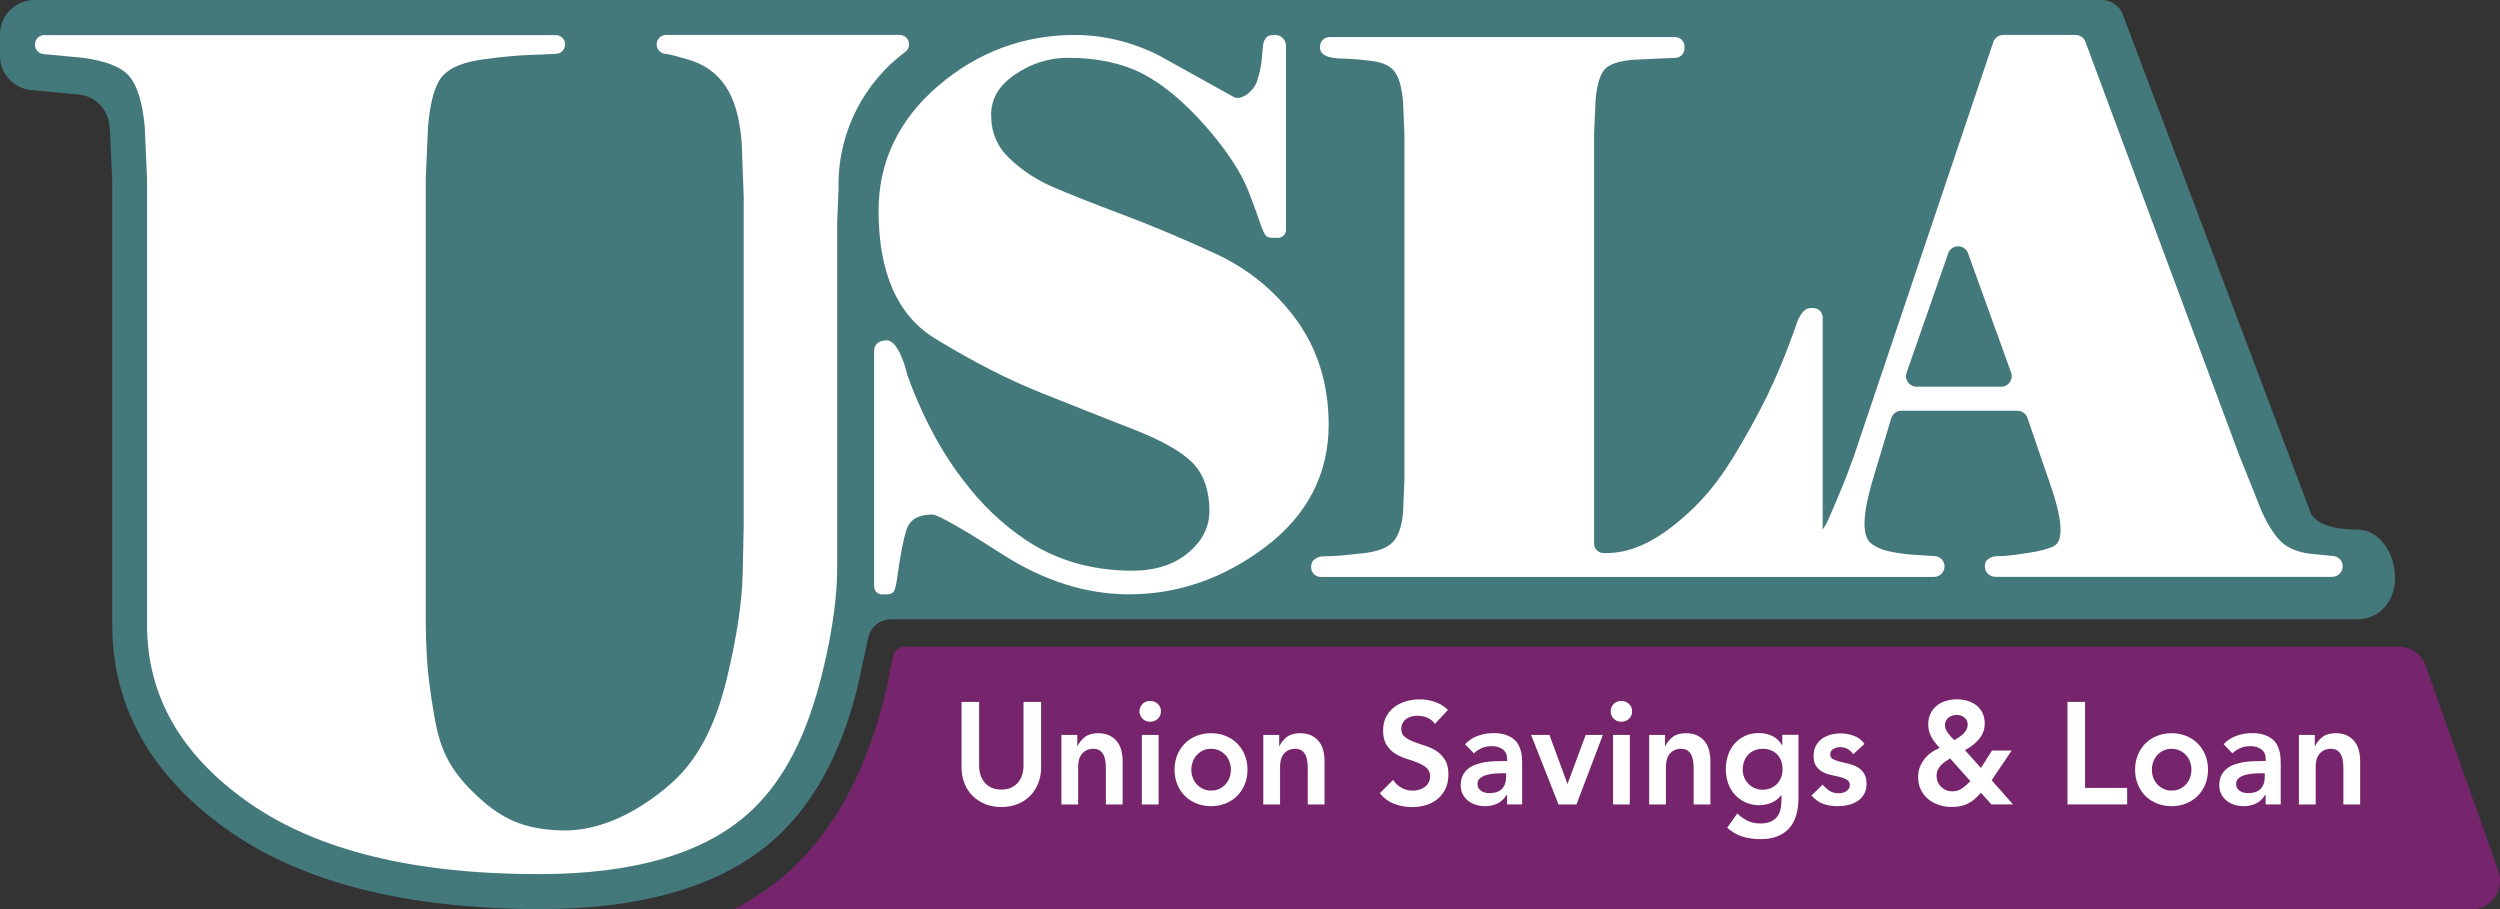 <?xml version="1.0" encoding="UTF-8"?>
<svg width="143px" height="52px" viewBox="0 0 143 52" version="1.1" xmlns="http://www.w3.org/2000/svg" xmlns:xlink="http://www.w3.org/1999/xlink">
    <rect x="0" y="0" width="143" height="52" fill="#333333" stroke="none"/>
    <title>USLA-Logo-RGB</title>
    <g id="Navigation-" stroke="none" stroke-width="1" fill="none" fill-rule="evenodd">
        <g id="Navigation-Copy" transform="translate(-168, -88)" fill-rule="nonzero">
            <g id="USLA-Logo-RGB" transform="translate(168, 88)">
                <path d="M134.867,30.289 L134.646,30.285 L134.615,30.282 C132.25,30.239 132.118,29.197 132.118,29.197 L121.421,0.822 C121.235,0.328 120.759,0 120.229,0 L56.81,0 L35.575,0 L34.479,0 L3.736,0 L1.971,0 C0.883,0 0,0.88 0,1.964 L0,3.195 C0,4.21 0.774,5.055 1.785,5.152 L4.564,5.414 C4.572,5.414 4.584,5.418 4.592,5.418 C5.455,5.534 6.132,6.221 6.249,7.077 C6.264,7.189 6.276,7.309 6.291,7.44 L6.419,10.315 L6.419,35.719 C6.419,40.462 8.68,44.444 13.136,47.554 C17.364,50.503 23.345,52 30.918,52 C36.868,52 41.394,50.634 44.367,47.94 C46.516,45.992 48.072,43.155 49.013,39.466 C49.013,39.466 49.416,37.602 49.652,36.518 C49.888,35.433 50.922,35.422 50.922,35.422 L51.088,35.422 L53.121,35.422 L134.832,35.422 C136.152,35.422 137,34.357 137,33.041 C137,31.736 136.164,30.312 134.867,30.289 Z" id="Path" fill="#44797C"></path>
                <path d="M137.276,37 L51.708,37 C51.41,37 51.15,37.219 51.085,37.526 L50.635,39.692 C49.598,43.954 47.836,47.285 45.4,49.596 C44.409,50.535 43.274,51.336 42,52 L141.439,52 C142.523,52 143.278,50.871 142.902,49.806 L138.743,38.073 C138.519,37.429 137.934,37 137.276,37 Z" id="Path" fill="#76256D"></path>
                <path d="M133.462,31.803 L132.06,31.666 C131.387,31.563 130.865,31.342 130.499,31.003 C130.119,30.649 129.735,30.054 129.366,29.242 L128.067,25.999 L119.284,2.389 C119.195,2.152 118.972,2 118.719,2 L114.588,2 C114.331,2 114.1,2.164 114.016,2.408 L106.07,26.007 C105.877,26.571 105.639,27.207 105.332,27.95 C105.059,28.621 104.79,29.246 104.536,29.814 C104.46,29.985 104.36,30.145 104.256,30.294 L104.256,18.152 C104.256,17.858 104.014,17.618 103.718,17.618 L103.564,17.618 C103.48,17.626 103.372,17.649 103.276,17.713 C103.088,17.843 103.007,18.003 102.877,18.224 C102.873,18.228 102.869,18.232 102.865,18.236 C102.154,20.294 101.416,22.119 100.341,24.07 C99.203,26.132 98.235,27.817 96.602,29.311 C94.992,30.79 93.497,31.636 91.883,31.636 L91.741,31.636 C91.438,31.647 91.184,31.403 91.184,31.102 L91.184,7.595 L91.269,5.689 C91.365,4.63 91.607,4.165 91.791,3.963 C92.053,3.677 92.575,3.498 93.344,3.422 L95.841,3.307 C96.129,3.296 96.352,3.06 96.352,2.774 L96.352,2.656 C96.352,2.362 96.11,2.122 95.814,2.122 L76.045,2.122 C75.749,2.122 75.507,2.362 75.507,2.656 L75.507,2.758 C75.511,2.831 75.538,2.991 75.688,3.098 C75.891,3.242 76.022,3.284 76.487,3.338 C76.645,3.345 76.798,3.353 76.971,3.357 C77.401,3.372 77.928,3.418 78.539,3.498 C79.088,3.574 79.492,3.761 79.742,4.058 C79.999,4.359 80.168,4.935 80.253,5.765 L80.333,7.663 L80.333,27.443 L80.253,29.357 C80.172,30.149 79.972,30.709 79.653,31.026 C79.338,31.342 78.789,31.552 78.02,31.639 C77.217,31.735 76.602,31.792 76.191,31.807 C76.045,31.811 75.918,31.815 75.799,31.819 C75.799,31.819 75.795,31.819 75.795,31.819 C75.48,31.826 75.384,31.849 75.177,32.005 C75.027,32.116 75.004,32.299 75,32.398 L75,32.466 C75,32.76 75.242,33 75.538,33 L100.321,33 L103.71,33 L110.623,33 C110.953,33 111.226,32.733 111.226,32.402 L111.226,32.402 C111.226,32.085 110.98,31.826 110.661,31.807 L109.601,31.742 C109.12,31.716 108.636,31.655 108.164,31.559 C107.695,31.468 107.326,31.315 107.034,31.087 C106.777,30.889 106.65,30.507 106.65,29.951 C106.65,29.395 106.788,28.621 107.061,27.649 L108.179,23.922 C108.256,23.67 108.49,23.495 108.755,23.495 L115.399,23.495 C115.656,23.495 115.887,23.659 115.968,23.899 L117.286,27.741 C117.67,28.85 117.862,29.703 117.862,30.283 C117.862,30.767 117.75,31.079 117.524,31.209 C117.243,31.373 116.767,31.51 116.102,31.613 C115.395,31.723 114.926,31.784 114.68,31.799 C114.592,31.803 114.488,31.803 114.392,31.807 C114.369,31.807 114.346,31.811 114.323,31.811 C114.008,31.819 113.912,31.841 113.704,31.998 C113.566,32.101 113.535,32.261 113.531,32.364 L113.531,32.398 C113.531,32.726 113.8,32.996 114.135,32.996 L133.397,32.996 C133.727,32.996 134,32.729 134,32.398 L134,32.386 C134.004,32.089 133.769,31.834 133.462,31.803 Z M114.469,22.119 L109.624,22.119 C109.209,22.119 108.921,21.715 109.055,21.326 L111.437,14.493 C111.622,13.959 112.383,13.956 112.571,14.485 L115.038,21.319 C115.176,21.711 114.884,22.119 114.469,22.119 Z" id="Shape" fill="#FFFFFF"></path>
                <g id="Group" transform="translate(55, 40)" fill="#FFFFFF">
                    <path d="M4.555,3.861 C4.555,4.215 4.497,4.533 4.38,4.819 C4.264,5.104 4.104,5.345 3.903,5.542 C3.701,5.74 3.46,5.896 3.184,6.001 C2.908,6.11 2.606,6.162 2.279,6.162 C1.953,6.162 1.654,6.11 1.375,6.001 C1.099,5.892 0.854,5.74 0.652,5.542 C0.447,5.345 0.287,5.104 0.171,4.819 C0.054,4.533 0,4.215 0,3.861 L0,0.149 L1.006,0.149 L1.006,3.825 C1.006,3.97 1.025,4.119 1.068,4.276 C1.111,4.432 1.18,4.577 1.281,4.71 C1.379,4.843 1.511,4.951 1.674,5.036 C1.837,5.12 2.039,5.164 2.276,5.164 C2.516,5.164 2.718,5.12 2.877,5.036 C3.04,4.951 3.169,4.843 3.27,4.71 C3.367,4.577 3.44,4.432 3.483,4.276 C3.526,4.119 3.545,3.97 3.545,3.825 L3.545,0.149 L4.551,0.149 L4.551,3.861 L4.555,3.861 Z" id="Path"></path>
                    <path d="M5.708,2.039 L6.621,2.039 L6.621,2.679 L6.636,2.679 C6.726,2.482 6.865,2.309 7.052,2.16 C7.238,2.015 7.491,1.939 7.813,1.939 C8.069,1.939 8.287,1.983 8.465,2.071 C8.644,2.16 8.787,2.277 8.9,2.421 C9.013,2.566 9.09,2.731 9.141,2.92 C9.187,3.109 9.215,3.302 9.215,3.507 L9.215,6.017 L8.256,6.017 L8.256,4.002 C8.256,3.893 8.252,3.769 8.24,3.632 C8.228,3.495 8.201,3.371 8.155,3.25 C8.108,3.129 8.038,3.033 7.941,2.952 C7.844,2.872 7.716,2.832 7.549,2.832 C7.39,2.832 7.254,2.86 7.145,2.916 C7.036,2.972 6.943,3.045 6.873,3.141 C6.799,3.234 6.749,3.342 6.718,3.463 C6.687,3.584 6.671,3.712 6.671,3.845 L6.671,6.017 L5.712,6.017 L5.712,2.039 L5.708,2.039 Z" id="Path"></path>
                    <path d="M10.178,0.688 C10.178,0.527 10.236,0.39 10.349,0.269 C10.465,0.149 10.609,0.093 10.783,0.093 C10.958,0.093 11.106,0.149 11.226,0.261 C11.346,0.374 11.405,0.515 11.405,0.688 C11.405,0.861 11.346,1.002 11.226,1.114 C11.106,1.227 10.958,1.283 10.783,1.283 C10.609,1.283 10.461,1.223 10.349,1.106 C10.236,0.985 10.178,0.849 10.178,0.688 Z M10.314,2.039 L11.273,2.039 L11.273,6.017 L10.314,6.017 L10.314,2.039 Z" id="Shape"></path>
                    <path d="M12.185,4.026 C12.185,3.712 12.24,3.427 12.348,3.169 C12.457,2.912 12.605,2.695 12.791,2.51 C12.977,2.329 13.199,2.188 13.455,2.087 C13.711,1.987 13.983,1.939 14.27,1.939 C14.558,1.939 14.83,1.987 15.086,2.087 C15.342,2.188 15.564,2.329 15.75,2.51 C15.936,2.691 16.084,2.912 16.193,3.169 C16.301,3.427 16.356,3.712 16.356,4.026 C16.356,4.34 16.301,4.625 16.193,4.883 C16.084,5.14 15.936,5.357 15.75,5.542 C15.564,5.723 15.342,5.864 15.086,5.965 C14.83,6.065 14.558,6.114 14.27,6.114 C13.983,6.114 13.711,6.065 13.455,5.965 C13.199,5.864 12.977,5.723 12.791,5.542 C12.605,5.361 12.457,5.14 12.348,4.883 C12.24,4.625 12.185,4.34 12.185,4.026 Z M13.144,4.026 C13.144,4.179 13.172,4.328 13.222,4.473 C13.272,4.617 13.346,4.742 13.447,4.855 C13.544,4.963 13.665,5.052 13.804,5.12 C13.944,5.185 14.1,5.221 14.274,5.221 C14.449,5.221 14.608,5.189 14.748,5.12 C14.888,5.056 15.004,4.967 15.105,4.855 C15.202,4.742 15.28,4.617 15.331,4.473 C15.381,4.328 15.408,4.179 15.408,4.026 C15.408,3.873 15.385,3.724 15.331,3.58 C15.28,3.435 15.206,3.31 15.105,3.198 C15.008,3.089 14.888,3.001 14.748,2.932 C14.608,2.868 14.453,2.832 14.274,2.832 C14.096,2.832 13.94,2.864 13.804,2.932 C13.665,2.996 13.548,3.085 13.447,3.198 C13.35,3.31 13.272,3.435 13.222,3.58 C13.172,3.72 13.144,3.869 13.144,4.026 Z" id="Shape"></path>
                    <path d="M17.257,2.039 L18.169,2.039 L18.169,2.679 L18.185,2.679 C18.274,2.482 18.414,2.309 18.6,2.16 C18.787,2.015 19.039,1.939 19.361,1.939 C19.618,1.939 19.835,1.983 20.014,2.071 C20.192,2.16 20.336,2.277 20.449,2.421 C20.561,2.566 20.639,2.731 20.689,2.92 C20.736,3.109 20.763,3.302 20.763,3.507 L20.763,6.017 L19.804,6.017 L19.804,4.002 C19.804,3.893 19.8,3.769 19.788,3.632 C19.777,3.495 19.75,3.371 19.703,3.25 C19.656,3.129 19.586,3.033 19.489,2.952 C19.392,2.872 19.264,2.832 19.097,2.832 C18.938,2.832 18.802,2.86 18.693,2.916 C18.585,2.972 18.491,3.045 18.422,3.141 C18.348,3.234 18.297,3.342 18.266,3.463 C18.235,3.584 18.22,3.712 18.22,3.845 L18.22,6.017 L17.26,6.017 L17.26,2.039 L17.257,2.039 Z" id="Path"></path>
                    <path d="M27.077,1.408 C26.968,1.247 26.828,1.13 26.65,1.054 C26.471,0.981 26.285,0.941 26.087,0.941 C25.97,0.941 25.858,0.953 25.745,0.981 C25.636,1.01 25.535,1.054 25.45,1.114 C25.361,1.174 25.291,1.255 25.236,1.351 C25.182,1.448 25.155,1.565 25.155,1.697 C25.155,1.894 25.221,2.047 25.357,2.152 C25.489,2.256 25.656,2.349 25.854,2.425 C26.052,2.502 26.265,2.578 26.502,2.651 C26.735,2.723 26.953,2.824 27.151,2.948 C27.349,3.077 27.512,3.242 27.648,3.455 C27.78,3.664 27.85,3.942 27.85,4.292 C27.85,4.605 27.795,4.883 27.683,5.116 C27.57,5.349 27.419,5.547 27.232,5.699 C27.042,5.856 26.825,5.969 26.572,6.049 C26.32,6.126 26.056,6.166 25.78,6.166 C25.427,6.166 25.089,6.106 24.763,5.985 C24.436,5.864 24.157,5.659 23.924,5.374 L24.685,4.613 C24.809,4.806 24.968,4.955 25.17,5.064 C25.372,5.172 25.582,5.225 25.807,5.225 C25.924,5.225 26.04,5.209 26.161,5.176 C26.277,5.144 26.386,5.092 26.479,5.028 C26.576,4.963 26.654,4.879 26.712,4.774 C26.77,4.674 26.801,4.553 26.801,4.42 C26.801,4.203 26.735,4.038 26.603,3.926 C26.471,3.809 26.304,3.712 26.106,3.632 C25.908,3.552 25.695,3.475 25.458,3.403 C25.225,3.33 25.007,3.234 24.809,3.109 C24.611,2.984 24.448,2.82 24.312,2.61 C24.18,2.405 24.114,2.128 24.114,1.778 C24.114,1.476 24.172,1.211 24.293,0.989 C24.413,0.768 24.568,0.583 24.763,0.438 C24.957,0.294 25.178,0.185 25.431,0.113 C25.679,0.04 25.935,0.004 26.199,0.004 C26.498,0.004 26.786,0.052 27.065,0.145 C27.345,0.237 27.597,0.394 27.823,0.607 L27.077,1.408 Z" id="Path"></path>
                    <path d="M31.205,5.466 L31.181,5.466 C31.042,5.691 30.867,5.856 30.653,5.961 C30.44,6.061 30.207,6.114 29.95,6.114 C29.776,6.114 29.601,6.089 29.434,6.037 C29.267,5.989 29.116,5.913 28.987,5.812 C28.855,5.711 28.751,5.587 28.673,5.438 C28.591,5.289 28.553,5.116 28.553,4.915 C28.553,4.698 28.591,4.517 28.665,4.364 C28.739,4.211 28.84,4.086 28.964,3.982 C29.088,3.881 29.236,3.797 29.399,3.737 C29.566,3.676 29.737,3.632 29.916,3.6 C30.094,3.568 30.273,3.552 30.455,3.543 C30.638,3.535 30.809,3.531 30.968,3.531 L31.209,3.531 L31.209,3.423 C31.209,3.173 31.127,2.988 30.96,2.864 C30.793,2.739 30.583,2.679 30.327,2.679 C30.125,2.679 29.935,2.715 29.76,2.791 C29.585,2.868 29.43,2.968 29.306,3.093 L28.801,2.57 C29.015,2.345 29.263,2.18 29.551,2.083 C29.834,1.983 30.129,1.935 30.432,1.935 C30.704,1.935 30.933,1.967 31.119,2.031 C31.306,2.096 31.461,2.176 31.581,2.277 C31.706,2.377 31.799,2.49 31.865,2.622 C31.931,2.755 31.981,2.884 32.009,3.017 C32.04,3.149 32.055,3.278 32.059,3.403 C32.063,3.527 32.067,3.636 32.067,3.729 L32.067,6.013 L31.205,6.013 L31.205,5.466 Z M31.146,4.231 L30.948,4.231 C30.816,4.231 30.665,4.235 30.502,4.247 C30.335,4.259 30.18,4.284 30.036,4.328 C29.888,4.368 29.764,4.428 29.663,4.509 C29.562,4.589 29.512,4.702 29.512,4.843 C29.512,4.935 29.531,5.016 29.57,5.08 C29.609,5.144 29.663,5.197 29.725,5.241 C29.787,5.285 29.861,5.317 29.943,5.337 C30.024,5.357 30.102,5.366 30.183,5.366 C30.514,5.366 30.758,5.285 30.914,5.12 C31.073,4.955 31.15,4.734 31.15,4.452 L31.15,4.231 L31.146,4.231 Z" id="Shape"></path>
                    <polygon id="Path" points="32.579 2.039 33.628 2.039 34.653 4.823 34.668 4.823 35.701 2.039 36.684 2.039 35.173 6.017 34.148 6.017"></polygon>
                    <path d="M37.13,0.688 C37.13,0.527 37.189,0.39 37.301,0.269 C37.418,0.149 37.561,0.093 37.736,0.093 C37.911,0.093 38.058,0.149 38.179,0.261 C38.299,0.374 38.357,0.515 38.357,0.688 C38.357,0.861 38.299,1.002 38.179,1.114 C38.058,1.227 37.911,1.283 37.736,1.283 C37.561,1.283 37.414,1.223 37.301,1.106 C37.185,0.985 37.13,0.849 37.13,0.688 Z M37.266,2.039 L38.225,2.039 L38.225,6.017 L37.266,6.017 L37.266,2.039 Z" id="Shape"></path>
                    <path d="M39.328,2.039 L40.241,2.039 L40.241,2.679 L40.256,2.679 C40.346,2.482 40.485,2.309 40.672,2.16 C40.858,2.015 41.111,1.939 41.433,1.939 C41.689,1.939 41.907,1.983 42.085,2.071 C42.264,2.16 42.408,2.277 42.52,2.421 C42.633,2.566 42.71,2.731 42.761,2.92 C42.807,3.109 42.835,3.302 42.835,3.507 L42.835,6.017 L41.876,6.017 L41.876,4.002 C41.876,3.893 41.872,3.769 41.86,3.632 C41.848,3.495 41.821,3.371 41.775,3.25 C41.728,3.129 41.658,3.033 41.561,2.952 C41.464,2.872 41.336,2.832 41.169,2.832 C41.01,2.832 40.874,2.86 40.765,2.916 C40.656,2.972 40.563,3.045 40.493,3.141 C40.419,3.234 40.369,3.342 40.338,3.463 C40.307,3.584 40.291,3.712 40.291,3.845 L40.291,6.017 L39.332,6.017 L39.332,2.039 L39.328,2.039 Z" id="Path"></path>
                    <path d="M47.871,2.039 L47.871,5.659 C47.871,6.017 47.828,6.343 47.743,6.632 C47.658,6.922 47.525,7.167 47.347,7.369 C47.168,7.57 46.943,7.726 46.671,7.835 C46.399,7.944 46.077,8 45.704,8 C45.347,8 45.009,7.952 44.687,7.859 C44.369,7.767 44.07,7.594 43.798,7.344 L44.372,6.532 C44.563,6.713 44.765,6.854 44.97,6.954 C45.18,7.055 45.417,7.103 45.689,7.103 C45.918,7.103 46.112,7.071 46.267,7.003 C46.423,6.938 46.551,6.846 46.644,6.729 C46.737,6.612 46.803,6.476 46.842,6.311 C46.881,6.146 46.9,5.969 46.9,5.768 L46.9,5.478 L46.885,5.478 C46.745,5.671 46.562,5.816 46.333,5.913 C46.104,6.009 45.871,6.057 45.631,6.057 C45.343,6.057 45.083,6.005 44.846,5.896 C44.613,5.788 44.411,5.643 44.24,5.462 C44.073,5.281 43.945,5.064 43.852,4.814 C43.763,4.565 43.716,4.3 43.716,4.018 C43.716,3.724 43.759,3.451 43.844,3.198 C43.93,2.944 44.054,2.723 44.221,2.534 C44.388,2.345 44.586,2.2 44.815,2.092 C45.048,1.983 45.312,1.931 45.611,1.931 C45.883,1.931 46.135,1.987 46.372,2.096 C46.605,2.208 46.792,2.381 46.931,2.626 L46.947,2.626 L46.947,2.031 L47.871,2.031 L47.871,2.039 Z M45.821,2.832 C45.65,2.832 45.495,2.86 45.359,2.92 C45.219,2.976 45.102,3.057 45.001,3.161 C44.904,3.262 44.827,3.387 44.768,3.535 C44.714,3.68 44.683,3.845 44.683,4.018 C44.683,4.179 44.71,4.328 44.768,4.465 C44.823,4.601 44.904,4.726 45.005,4.831 C45.106,4.935 45.227,5.02 45.366,5.08 C45.506,5.14 45.654,5.172 45.813,5.172 C45.988,5.172 46.147,5.144 46.291,5.08 C46.43,5.02 46.551,4.939 46.652,4.835 C46.749,4.734 46.827,4.609 46.881,4.465 C46.935,4.32 46.962,4.167 46.962,4.002 C46.962,3.656 46.861,3.375 46.66,3.157 C46.45,2.94 46.174,2.832 45.821,2.832 Z" id="Shape"></path>
                    <path d="M51.005,3.141 C50.818,2.872 50.566,2.735 50.251,2.735 C50.123,2.735 49.999,2.767 49.875,2.836 C49.751,2.9 49.692,3.009 49.692,3.157 C49.692,3.278 49.743,3.367 49.844,3.423 C49.945,3.479 50.073,3.523 50.228,3.564 C50.383,3.604 50.55,3.644 50.729,3.684 C50.908,3.724 51.075,3.789 51.23,3.873 C51.385,3.958 51.513,4.074 51.614,4.227 C51.715,4.38 51.766,4.581 51.766,4.839 C51.766,5.076 51.715,5.277 51.618,5.438 C51.517,5.599 51.393,5.732 51.234,5.832 C51.075,5.933 50.9,6.005 50.702,6.049 C50.504,6.094 50.306,6.114 50.112,6.114 C49.813,6.114 49.537,6.069 49.288,5.981 C49.036,5.892 48.815,5.732 48.617,5.502 L49.257,4.883 C49.382,5.028 49.514,5.144 49.653,5.237 C49.793,5.329 49.968,5.374 50.17,5.374 C50.24,5.374 50.31,5.366 50.387,5.349 C50.461,5.333 50.531,5.305 50.597,5.265 C50.663,5.225 50.714,5.176 50.752,5.12 C50.791,5.064 50.811,4.995 50.811,4.919 C50.811,4.782 50.76,4.678 50.659,4.613 C50.558,4.549 50.43,4.493 50.275,4.452 C50.119,4.412 49.952,4.372 49.774,4.336 C49.595,4.3 49.428,4.243 49.273,4.163 C49.118,4.082 48.989,3.97 48.888,3.829 C48.787,3.684 48.737,3.487 48.737,3.234 C48.737,3.013 48.78,2.82 48.869,2.659 C48.958,2.498 49.075,2.361 49.219,2.256 C49.362,2.152 49.529,2.075 49.716,2.023 C49.902,1.975 50.092,1.951 50.282,1.951 C50.539,1.951 50.791,1.995 51.044,2.087 C51.292,2.18 51.498,2.333 51.649,2.554 L51.005,3.141 Z" id="Path"></path>
                    <path d="M58.922,4.629 L60.146,6.013 L58.907,6.013 L58.305,5.341 C58.076,5.623 57.831,5.828 57.571,5.961 C57.311,6.094 56.996,6.158 56.635,6.158 C56.383,6.158 56.142,6.122 55.913,6.045 C55.68,5.973 55.478,5.86 55.299,5.715 C55.125,5.571 54.981,5.39 54.876,5.176 C54.767,4.963 54.717,4.718 54.717,4.436 C54.717,4.239 54.748,4.054 54.814,3.885 C54.876,3.716 54.966,3.564 55.074,3.423 C55.183,3.282 55.311,3.157 55.463,3.049 C55.61,2.94 55.773,2.856 55.944,2.787 C55.855,2.683 55.769,2.582 55.692,2.482 C55.614,2.381 55.548,2.281 55.486,2.176 C55.428,2.071 55.381,1.959 55.346,1.838 C55.311,1.717 55.296,1.585 55.296,1.44 C55.296,1.203 55.338,0.993 55.428,0.812 C55.517,0.631 55.633,0.479 55.785,0.362 C55.932,0.241 56.107,0.153 56.305,0.093 C56.503,0.032 56.709,0 56.923,0 C57.136,0 57.338,0.028 57.532,0.084 C57.723,0.141 57.893,0.225 58.041,0.338 C58.189,0.45 58.305,0.595 58.394,0.772 C58.484,0.949 58.526,1.154 58.526,1.392 C58.526,1.573 58.495,1.742 58.429,1.894 C58.367,2.047 58.282,2.184 58.173,2.309 C58.064,2.433 57.944,2.546 57.808,2.647 C57.672,2.747 57.536,2.836 57.396,2.908 L58.309,3.926 L58.942,2.932 L60.068,2.932 L58.922,4.629 Z M56.546,3.379 C56.449,3.439 56.356,3.503 56.266,3.564 C56.177,3.628 56.092,3.696 56.018,3.777 C55.944,3.853 55.882,3.942 55.839,4.042 C55.793,4.143 55.773,4.255 55.773,4.38 C55.773,4.509 55.797,4.625 55.847,4.738 C55.894,4.847 55.96,4.943 56.041,5.02 C56.123,5.096 56.22,5.156 56.325,5.201 C56.433,5.245 56.546,5.265 56.67,5.265 C56.888,5.265 57.082,5.205 57.245,5.084 C57.412,4.963 57.563,4.831 57.707,4.686 L56.546,3.379 Z M56.93,0.893 C56.744,0.893 56.585,0.945 56.449,1.054 C56.317,1.162 56.251,1.303 56.251,1.48 C56.251,1.557 56.266,1.633 56.297,1.709 C56.329,1.786 56.371,1.858 56.426,1.935 C56.48,2.007 56.538,2.079 56.596,2.144 C56.659,2.208 56.721,2.272 56.783,2.333 C56.864,2.289 56.95,2.236 57.039,2.18 C57.128,2.124 57.214,2.055 57.292,1.983 C57.369,1.906 57.431,1.826 57.478,1.738 C57.525,1.649 57.552,1.549 57.552,1.44 C57.552,1.279 57.49,1.15 57.369,1.046 C57.249,0.945 57.101,0.893 56.93,0.893 Z" id="Shape"></path>
                    <polygon id="Path" points="63.256 0.149 64.266 0.149 64.266 5.068 66.673 5.068 66.673 6.013 63.26 6.013 63.26 0.149"></polygon>
                    <path d="M67.127,4.026 C67.127,3.712 67.182,3.427 67.291,3.169 C67.399,2.912 67.547,2.695 67.733,2.51 C67.92,2.329 68.141,2.188 68.397,2.087 C68.654,1.987 68.925,1.939 69.213,1.939 C69.5,1.939 69.772,1.987 70.028,2.087 C70.284,2.188 70.506,2.329 70.692,2.51 C70.879,2.691 71.026,2.912 71.135,3.169 C71.244,3.427 71.298,3.712 71.298,4.026 C71.298,4.34 71.244,4.625 71.135,4.883 C71.026,5.14 70.879,5.357 70.692,5.542 C70.506,5.723 70.284,5.864 70.028,5.965 C69.772,6.065 69.5,6.114 69.213,6.114 C68.925,6.114 68.654,6.065 68.397,5.965 C68.141,5.864 67.92,5.723 67.733,5.542 C67.547,5.361 67.399,5.14 67.291,4.883 C67.182,4.625 67.127,4.34 67.127,4.026 Z M68.087,4.026 C68.087,4.179 68.114,4.328 68.164,4.473 C68.215,4.617 68.289,4.742 68.389,4.855 C68.487,4.963 68.607,5.052 68.747,5.12 C68.887,5.185 69.042,5.221 69.217,5.221 C69.391,5.221 69.551,5.189 69.69,5.12 C69.83,5.056 69.947,4.967 70.048,4.855 C70.145,4.742 70.222,4.617 70.273,4.473 C70.323,4.328 70.35,4.179 70.35,4.026 C70.35,3.873 70.327,3.724 70.273,3.58 C70.222,3.435 70.149,3.31 70.048,3.198 C69.947,3.089 69.83,3.001 69.69,2.932 C69.551,2.868 69.395,2.832 69.217,2.832 C69.042,2.832 68.883,2.864 68.747,2.932 C68.607,2.996 68.49,3.085 68.389,3.198 C68.292,3.31 68.215,3.435 68.164,3.58 C68.114,3.72 68.087,3.869 68.087,4.026 Z" id="Shape"></path>
                    <path d="M74.595,5.466 L74.571,5.466 C74.432,5.691 74.257,5.856 74.043,5.961 C73.83,6.061 73.597,6.114 73.34,6.114 C73.166,6.114 72.991,6.089 72.824,6.037 C72.657,5.989 72.506,5.913 72.377,5.812 C72.245,5.711 72.141,5.587 72.063,5.438 C71.985,5.289 71.943,5.116 71.943,4.915 C71.943,4.698 71.981,4.517 72.055,4.364 C72.129,4.211 72.23,4.086 72.354,3.982 C72.478,3.881 72.626,3.797 72.789,3.737 C72.956,3.676 73.127,3.632 73.306,3.6 C73.484,3.568 73.663,3.552 73.845,3.543 C74.028,3.535 74.199,3.531 74.358,3.531 L74.599,3.531 L74.599,3.423 C74.599,3.173 74.517,2.988 74.35,2.864 C74.183,2.739 73.973,2.679 73.717,2.679 C73.515,2.679 73.325,2.715 73.15,2.791 C72.975,2.868 72.82,2.968 72.696,3.093 L72.191,2.57 C72.405,2.345 72.653,2.18 72.94,2.083 C73.224,1.983 73.519,1.935 73.822,1.935 C74.094,1.935 74.323,1.967 74.509,2.031 C74.696,2.096 74.851,2.176 74.971,2.277 C75.096,2.377 75.189,2.49 75.255,2.622 C75.321,2.751 75.371,2.884 75.399,3.017 C75.43,3.149 75.445,3.278 75.449,3.403 C75.453,3.527 75.457,3.636 75.457,3.729 L75.457,6.013 L74.595,6.013 L74.595,5.466 L74.595,5.466 Z M74.54,4.231 L74.342,4.231 C74.21,4.231 74.059,4.235 73.896,4.247 C73.729,4.259 73.573,4.284 73.43,4.328 C73.282,4.368 73.158,4.428 73.057,4.509 C72.956,4.589 72.906,4.702 72.906,4.843 C72.906,4.935 72.925,5.016 72.964,5.08 C73.003,5.144 73.057,5.197 73.119,5.241 C73.181,5.285 73.255,5.317 73.337,5.337 C73.418,5.357 73.496,5.366 73.577,5.366 C73.907,5.366 74.152,5.285 74.307,5.12 C74.467,4.955 74.544,4.734 74.544,4.452 L74.544,4.231 L74.54,4.231 Z" id="Shape"></path>
                    <path d="M76.494,2.039 L77.406,2.039 L77.406,2.679 L77.422,2.679 C77.511,2.482 77.651,2.309 77.837,2.16 C78.023,2.015 78.276,1.939 78.598,1.939 C78.854,1.939 79.072,1.983 79.251,2.071 C79.429,2.16 79.573,2.277 79.685,2.421 C79.798,2.566 79.876,2.731 79.926,2.92 C79.973,3.109 80,3.302 80,3.507 L80,6.017 L79.041,6.017 L79.041,4.002 C79.041,3.893 79.037,3.769 79.025,3.632 C79.014,3.495 78.987,3.371 78.94,3.25 C78.893,3.129 78.823,3.033 78.726,2.952 C78.629,2.872 78.501,2.832 78.334,2.832 C78.175,2.832 78.039,2.86 77.93,2.916 C77.822,2.972 77.728,3.045 77.658,3.141 C77.585,3.234 77.534,3.342 77.503,3.463 C77.472,3.584 77.457,3.712 77.457,3.845 L77.457,6.017 L76.497,6.017 L76.497,2.039 L76.494,2.039 Z" id="Path"></path>
                </g>
                <path d="M47.962,10.574 C47.962,7.455 49.467,4.693 51.789,2.96 C52.199,2.654 51.97,2 51.46,2 L38.095,2 C37.8,2 37.561,2.24 37.561,2.534 L37.561,2.546 C37.561,2.816 37.766,3.045 38.036,3.076 C38.377,3.118 38.629,3.196 39.317,3.393 C40.316,3.675 40.981,4.178 41.492,4.913 C41.999,5.649 42.312,6.728 42.424,8.152 L42.541,11.259 L42.541,30.039 L42.483,32.775 C42.448,34.408 42.154,36.385 41.604,38.691 C41.059,40.997 40.157,43.264 38.373,44.827 C36.4,46.553 34.206,47.562 32.112,47.501 C29.845,47.435 28.572,46.777 27.082,45.33 C25.592,43.883 25.136,42.672 24.834,40.923 C24.578,39.437 24.458,38.335 24.42,37.619 C24.381,36.907 24.354,36.296 24.354,35.793 L24.354,10.226 L24.482,7.246 C24.609,5.78 24.892,4.809 25.325,4.333 C25.759,3.857 26.533,3.544 27.659,3.393 C28.781,3.242 29.698,3.157 30.414,3.138 C30.921,3.122 31.389,3.103 31.822,3.076 C32.105,3.06 32.325,2.824 32.325,2.542 C32.325,2.248 32.085,2.008 31.791,2.008 L2.534,2.008 C2.24,2.008 2,2.248 2,2.542 L2,2.557 C2,2.832 2.209,3.064 2.484,3.091 L4.716,3.304 C6.055,3.478 6.953,3.834 7.406,4.372 C7.858,4.913 8.152,5.873 8.28,7.254 L8.412,10.233 L8.412,35.75 C8.412,39.809 10.354,43.198 14.239,45.918 C18.128,48.638 23.654,50 30.82,50 C36.26,50 40.277,48.824 42.869,46.471 C44.522,44.97 45.814,42.761 46.681,39.793 L46.689,39.786 C46.689,39.786 47.888,35.855 47.888,32.492 C47.888,32.349 47.888,32.21 47.888,32.071 L47.888,30.744 L47.888,12.706 L47.969,10.725 C47.966,10.675 47.962,10.624 47.962,10.574 Z" id="Path" fill="#FFFFFF"></path>
                <path d="M74.181,18.333 C72.977,16.671 71.423,15.392 69.562,14.527 C67.712,13.669 65.915,12.914 64.223,12.279 C62.581,11.662 61.235,11.13 60.219,10.693 C59.285,10.291 58.45,9.736 57.727,9.046 C57.031,8.38 56.692,7.568 56.692,6.569 C56.692,5.646 57.138,4.891 58.05,4.267 C58.977,3.631 60,3.306 61.092,3.306 C62.746,3.306 64.181,3.612 65.358,4.217 C66.535,4.826 67.75,5.841 68.973,7.235 C70.192,8.629 71.023,9.9 71.442,11.011 C71.758,11.838 72.004,12.516 72.169,13.01 C72.246,13.205 72.327,13.382 72.404,13.473 C72.481,13.569 72.631,13.596 72.742,13.604 L73.1,13.604 C73.354,13.604 73.558,13.401 73.558,13.148 L73.558,2.617 C73.558,2.276 73.281,2 72.938,2 L72.842,2 C72.727,2.004 72.538,2.023 72.446,2.134 C72.277,2.337 72.254,2.44 72.227,2.8 C72.227,2.808 72.223,2.816 72.223,2.823 C72.185,3.551 72.069,4.183 71.881,4.7 C71.669,5.267 70.985,5.753 70.588,5.558 L66.265,3.157 C64.723,2.391 63.115,2 61.485,2 C58.55,2 55.919,2.98 53.665,4.91 C51.4,6.852 50.254,9.257 50.254,12.056 C50.254,15.626 51.358,18.092 53.531,19.39 C55.642,20.681 57.662,21.715 59.542,22.465 C61.369,23.197 63.165,23.909 64.885,24.579 C66.519,25.219 67.665,25.881 68.281,26.544 C68.877,27.191 69.177,28.091 69.177,29.217 C69.177,30.151 68.781,30.936 67.965,31.618 C67.154,32.3 66.077,32.644 64.765,32.644 C62.442,32.644 60.377,32.039 58.619,30.848 C57.262,29.925 56.1,28.803 55.138,27.513 C55.123,27.49 55.1,27.471 55.085,27.451 C52.985,24.755 51.9,21.439 51.9,21.439 C51.9,21.439 51.454,19.471 50.727,19.471 C50,19.471 50,20.018 50,20.018 L50,20.819 L50,33.544 C50,33.797 50.204,34 50.458,34 L50.608,34 L50.608,34 C50.608,34 50.615,34 50.619,34 L50.696,34 C50.812,34 51.004,33.981 51.1,33.866 C51.227,33.713 51.273,33.36 51.319,33.058 C51.488,31.802 51.665,30.875 51.85,30.304 C52.042,29.715 52.527,29.431 53.335,29.431 C53.473,29.431 54.138,29.65 57.281,31.672 C59.669,33.215 62.127,33.996 64.581,33.996 C67.373,33.996 70,33.085 72.381,31.285 C74.781,29.47 76,27.111 76,24.281 C75.996,22.01 75.385,20.007 74.181,18.333 Z" id="Path" fill="#FFFFFF"></path>
            </g>
        </g>
    </g>
</svg>